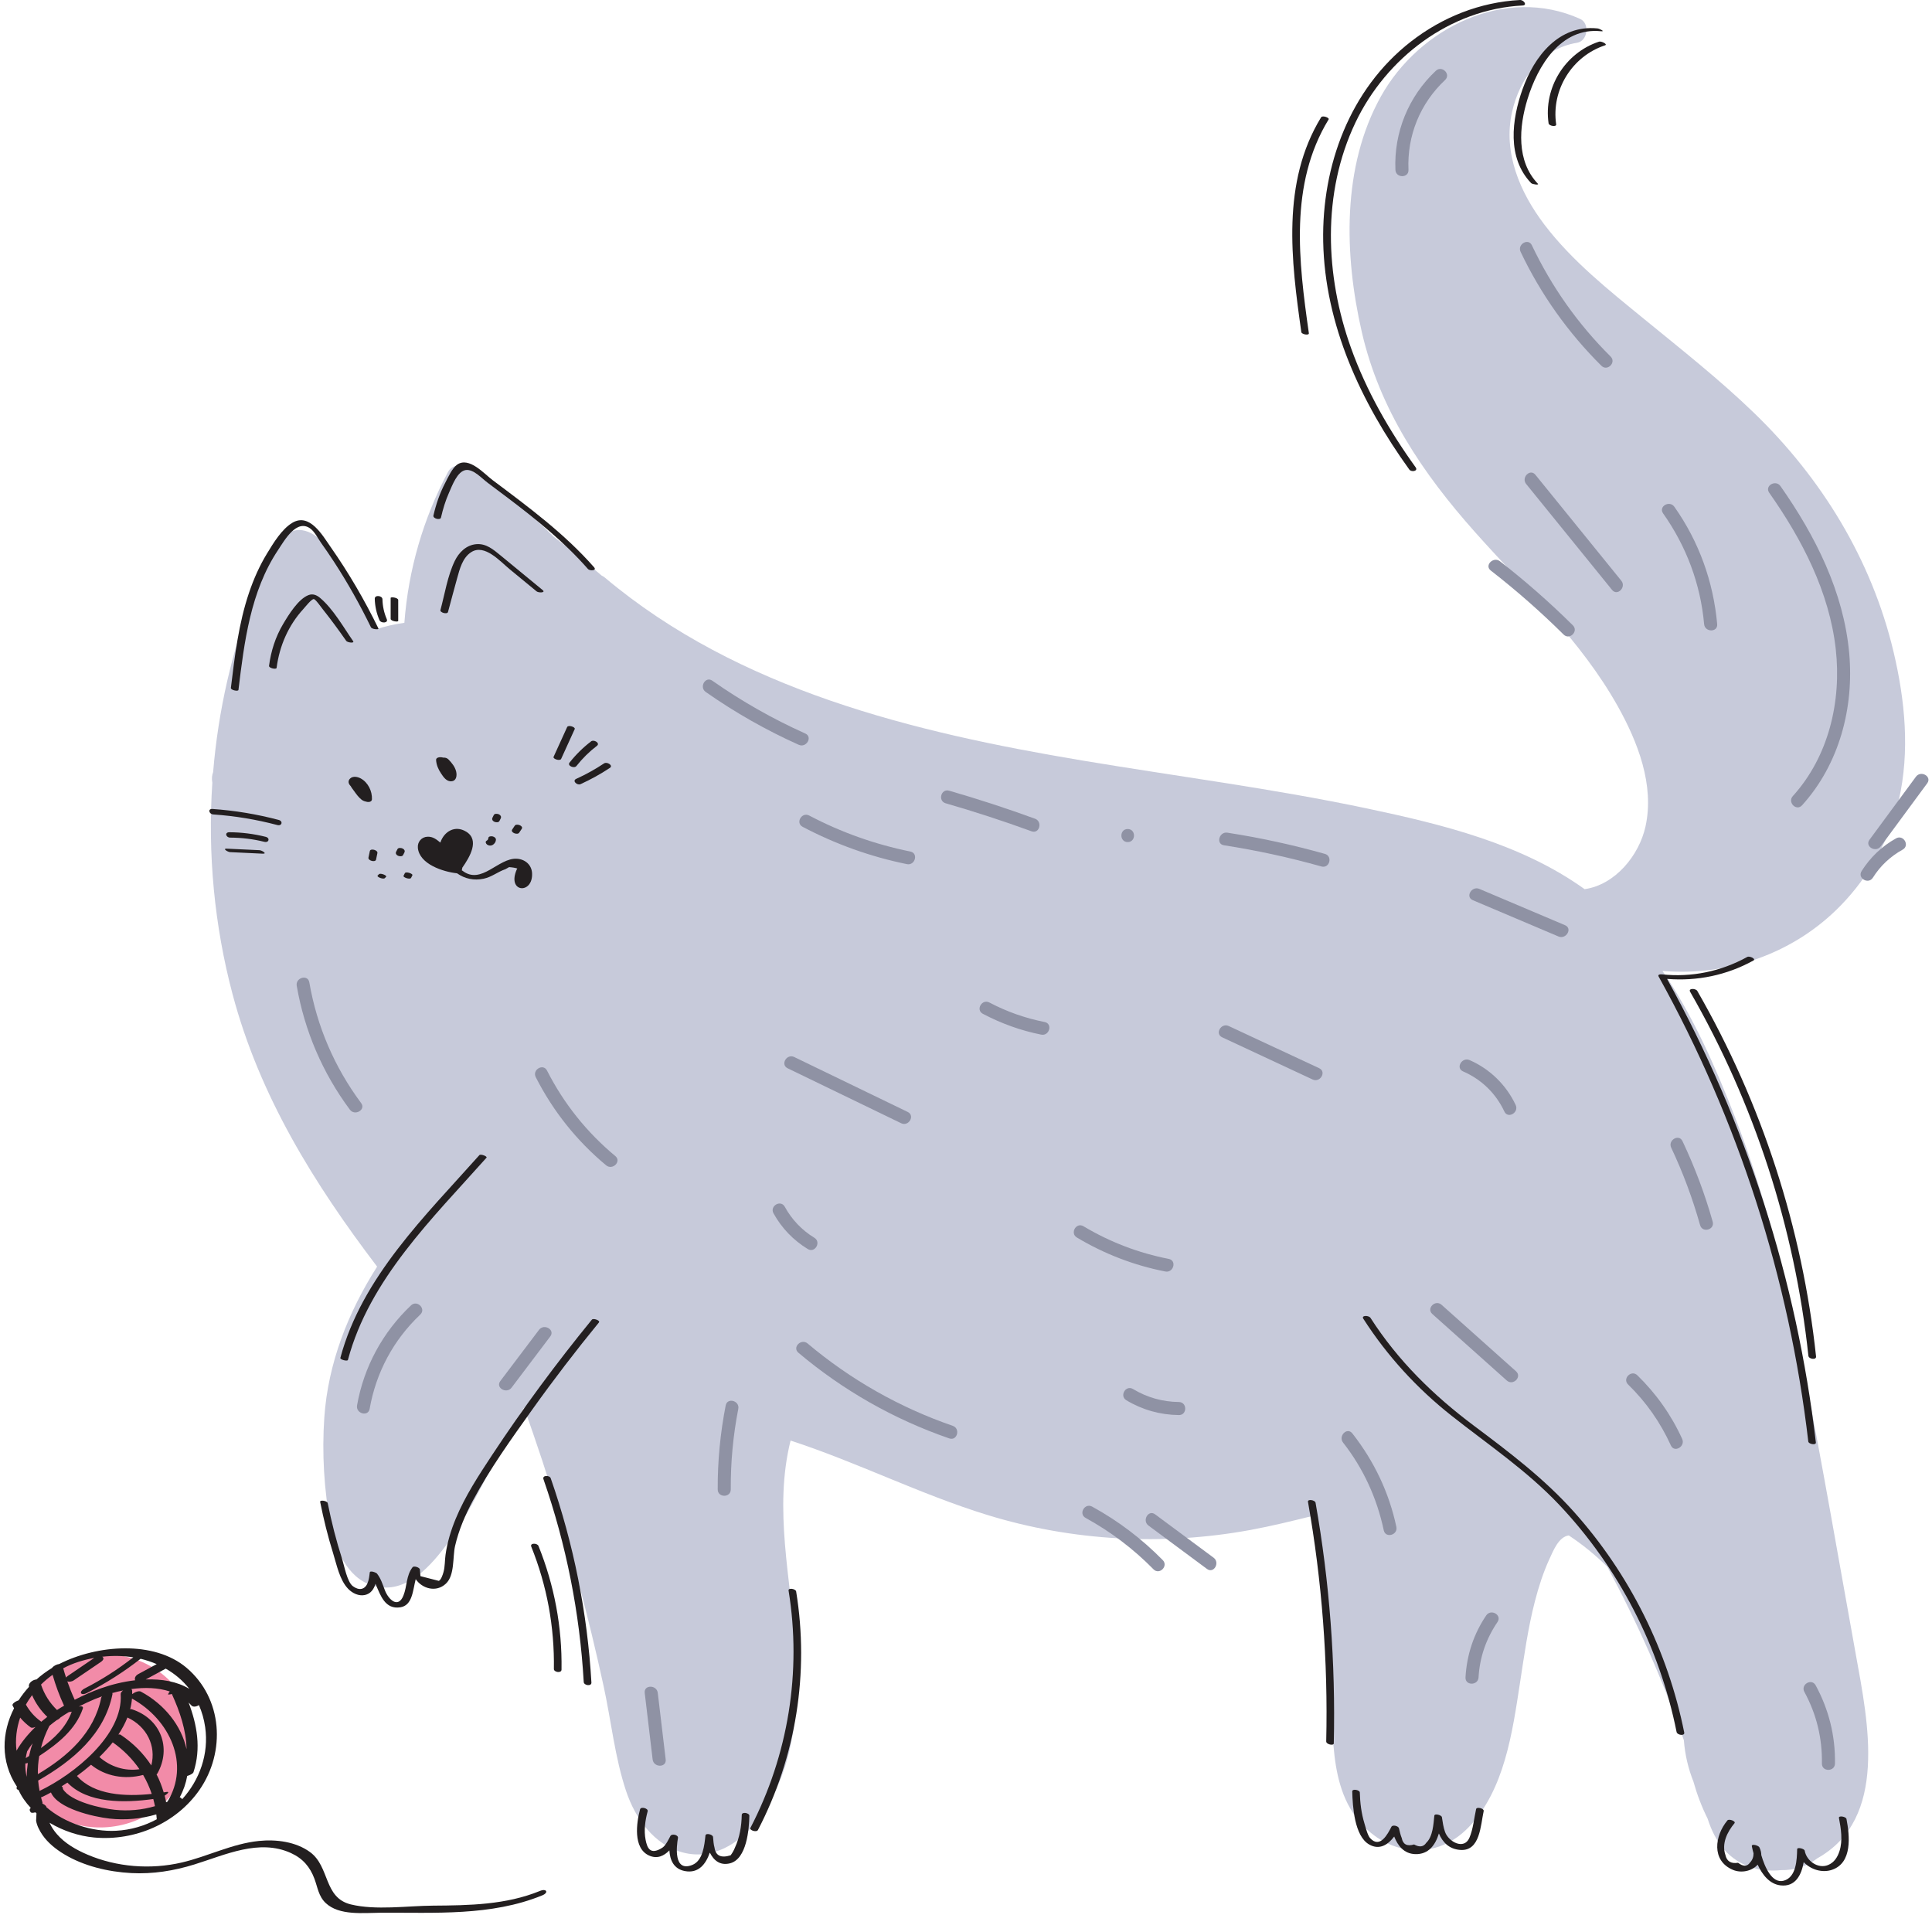 <?xml version="1.0" encoding="UTF-8"?> <svg xmlns="http://www.w3.org/2000/svg" width="348" height="345" viewBox="0 0 348 345" fill="none"><path d="M38.246 140.971C38.111 140.264 38.177 139.623 38.39 139.072C39.305 128.055 41.761 117.173 45.776 106.89C47.383 102.774 50.306 92.3 56.674 96.405C59.375 98.147 61.055 101.761 62.684 104.419C64.473 107.34 66.139 110.329 67.713 113.368C69.386 112.807 71.084 112.413 72.837 112.186C73.552 102.657 76.214 93.446 80.715 84.982C81.3 83.881 82.883 83.491 83.931 84.138C89.722 87.715 95.021 91.932 99.779 96.713C102.716 98.945 105.579 101.267 108.374 103.674C108.567 103.765 108.755 103.876 108.939 104.031C133.032 124.294 164.599 131.913 194.942 136.986C212.027 139.843 229.234 142.032 246.192 145.614C259.784 148.484 273.984 151.952 285.426 160.159C290.904 159.383 295.244 154.111 296.398 148.852C298.036 141.399 294.989 133.62 291.399 127.208C284.746 115.329 274.673 105.937 265.702 95.862C256.256 85.255 248.495 73.786 245.281 59.746C242.125 45.959 241.66 30.015 248.763 17.319C255.642 5.021 271.127 -2.681 284.624 3.407C286.399 4.207 286.004 7.39 284.063 7.705C277.674 8.742 273.695 14.167 272.35 20.213C270.724 27.518 273.786 34.654 278.152 40.416C283.163 47.032 289.847 52.313 296.23 57.532C302.925 63.006 309.734 68.37 315.957 74.386C328.146 86.172 337.124 100.808 341.067 117.381C343.141 126.104 344.045 135.368 342.008 144.184C340.38 151.241 336.678 157.796 331.659 162.996C323.155 171.803 311.194 175.868 299.455 174.892C304.989 183.024 309.078 192.358 312.499 201.19C318.275 216.097 321.947 231.716 325.023 247.372C328.339 264.251 331.24 281.216 334.3 298.141C336.477 310.178 340.14 327.555 327.377 334.707C325.515 336.13 323.217 336.919 320.826 336.854C317.06 337.244 313.248 336.209 310.587 333.178C309.162 331.555 308.238 329.632 307.593 327.604C306.518 325.441 305.667 323.2 305.022 320.893C304.087 318.537 303.499 316.035 303.306 313.458C299.539 302.678 294.925 292.233 289.495 282.198C287.381 280.103 285.065 278.213 282.578 276.568C280.752 276.812 279.77 279.339 279.09 280.817C277.968 283.257 277.146 285.832 276.475 288.428C275.209 293.319 274.527 298.334 273.758 303.321C272.41 312.081 270.987 322.354 264.602 329.064C258.158 335.837 248.594 334.013 243.67 326.487C241.002 322.409 240.346 317.376 240.066 312.618C239.743 307.093 239.588 301.57 239.109 296.054C238.539 289.496 237.719 282.962 236.64 276.469C236.469 275.44 236.263 274.144 236.476 273.045C232.746 273.967 229.01 274.889 225.247 275.58C209.522 278.472 193.127 277.59 177.837 272.881C165.725 269.151 154.409 263.395 142.402 259.479C139.326 271.81 142.473 284.452 143.319 296.889C144.051 307.629 143.124 319.464 136.167 328.209C133.016 332.169 128.32 335.019 123.123 333.709C117.793 332.364 114.4 327.502 112.755 322.557C110.752 316.536 110.082 309.96 108.737 303.764C107.341 297.332 105.79 290.936 104.083 284.58C102.144 277.357 100.008 270.19 97.674 263.085C96.626 259.891 95.515 256.72 94.405 253.549C92.415 256.653 90.686 259.942 89.102 263.083C86.376 268.486 83.703 273.947 80.022 278.78C76.994 282.756 72.613 287.302 67.077 285.589C62.5 284.172 60.419 279.035 59.581 274.747C58.356 268.484 57.977 261.667 58.418 255.304C59.096 245.501 62.719 236.348 67.928 228.148C56.629 213.282 46.778 197.491 41.896 179.103C38.609 166.726 37.39 153.77 38.248 140.96L38.246 140.971Z" fill="#C7CADA"></path><path d="M75.268 152.726C75.161 151.653 75.933 150.758 76.996 150.713C77.989 150.671 78.643 151.219 79.317 151.773C79.96 149.802 81.941 148.55 83.984 149.811C86.424 151.318 84.629 154.355 83.277 156.283C83.244 156.449 83.213 156.608 83.182 156.772C83.228 156.792 83.271 156.815 83.304 156.841C86.719 159.478 89.757 154.483 93.097 154.678C94.571 154.765 95.766 155.769 95.839 157.291C96.027 161.169 91.2 160.813 93.108 156.549C93.128 156.507 93.155 156.471 93.188 156.442C92.798 156.314 92.304 156.229 91.699 156.19C91.477 156.314 91.256 156.438 91.034 156.564C89.664 157.023 88.592 157.967 87.127 158.275C85.378 158.643 83.747 158.304 82.322 157.302C79.791 157.03 75.554 155.655 75.266 152.728L75.268 152.726Z" fill="#231F20"></path><path d="M63.063 140.235C63.582 139.732 64.43 139.914 64.998 140.226C66.299 140.944 67.055 142.514 66.997 143.965C66.977 144.448 66.392 144.544 65.946 144.393C65.641 144.342 65.332 144.198 65.151 144.06C64.612 143.653 64.16 143.017 63.772 142.471C63.611 142.243 63.342 141.924 63.169 141.594C62.768 141.208 62.607 140.676 63.063 140.233V140.235Z" fill="#231F20"></path><path d="M79.06 136.412C79.354 136.37 79.632 136.397 79.888 136.47C80.212 136.428 80.564 136.572 80.784 136.796C81.38 137.407 81.956 138.114 82.162 138.963C82.329 139.655 82.24 140.625 81.362 140.723C80.434 140.825 79.875 139.965 79.432 139.293C78.951 138.569 78.605 137.786 78.552 136.909C78.534 136.607 78.798 136.452 79.062 136.415L79.06 136.412Z" fill="#231F20"></path><path d="M44.859 106.761C45.69 104.303 46.745 101.917 48.097 99.698C49.232 97.834 50.741 95.319 52.651 94.173C55.778 92.296 58.136 96.5 59.57 98.55C62.826 103.2 65.68 108.104 68.165 113.206C68.291 113.465 66.997 113.357 66.815 112.984C64.838 108.926 62.635 104.988 60.169 101.207C59.415 100.053 58.64 98.914 57.84 97.792C57.297 97.03 56.694 95.804 55.942 95.237C53.447 93.349 51.228 97.358 50.081 99.08C45.125 106.515 43.997 115.613 42.951 124.274C42.913 124.591 41.539 124.312 41.588 123.908C42.286 118.133 42.986 112.295 44.859 106.759V106.761Z" fill="#231F20"></path><path d="M78.071 92.859C78.541 90.811 79.217 88.845 80.192 86.979C80.682 86.04 81.444 84.315 82.349 83.69C84.498 82.206 87.216 85.346 88.743 86.49C95.178 91.314 101.676 96.11 107.011 102.183C107.556 102.803 106.244 102.872 105.898 102.48C101.634 97.626 96.626 93.582 91.488 89.699C90.287 88.79 89.079 87.888 87.874 86.984C86.799 86.179 85.243 84.453 83.889 84.666C82.377 84.903 81.453 87.447 80.873 88.757C80.234 90.197 79.784 91.691 79.432 93.225C79.308 93.761 77.943 93.409 78.069 92.859H78.071Z" fill="#231F20"></path><path d="M50.985 112.424C51.958 110.777 53.724 107.887 55.583 107.185C56.352 106.894 57.044 107.185 57.644 107.688C60.005 109.667 61.862 112.974 63.61 115.489C63.905 115.914 62.575 115.742 62.363 115.438C61.031 113.523 59.65 111.644 58.198 109.818C57.826 109.35 56.84 107.929 56.521 107.907C56.108 107.878 54.965 109.346 54.681 109.654C51.953 112.619 50.342 116.327 49.823 120.298C49.779 120.639 48.407 120.351 48.46 119.933C48.808 117.273 49.617 114.735 50.985 112.422V112.424Z" fill="#231F20"></path><path d="M79.337 109.875C80.117 106.994 80.607 103.747 81.91 101.048C82.657 99.503 83.975 98.189 85.757 98.02C87.561 97.85 88.851 98.978 90.159 100.044C92.696 102.118 95.22 104.208 97.751 106.291C98.352 106.786 97.002 106.803 96.656 106.52C95.045 105.194 93.434 103.869 91.823 102.544C90.074 101.105 87.297 97.925 84.893 99.445C83.293 100.458 82.805 102.502 82.326 104.21C81.766 106.214 81.24 108.228 80.695 110.236C80.567 110.713 79.204 110.351 79.332 109.871L79.337 109.875Z" fill="#231F20"></path><path d="M71.728 108.073V111.834C71.728 112.092 70.365 111.888 70.365 111.469V107.708C70.365 107.451 71.728 107.655 71.728 108.073Z" fill="#231F20"></path><path d="M68.889 107.934C68.918 109.186 69.171 110.369 69.667 111.522C69.986 112.26 68.612 112.311 68.355 111.712C67.823 110.48 67.535 109.19 67.504 107.849C67.487 107.105 68.874 107.275 68.889 107.936V107.934Z" fill="#231F20"></path><path d="M88.712 147.274C88.791 147.117 88.869 146.961 88.946 146.804C89.099 146.501 89.633 146.563 89.877 146.684C90.174 146.831 90.345 147.11 90.19 147.42L89.955 147.89C89.802 148.194 89.268 148.132 89.024 148.01C88.727 147.863 88.556 147.584 88.712 147.274Z" fill="#231F20"></path><path d="M92.255 149.424C92.412 149.189 92.568 148.954 92.725 148.719C93.029 148.265 94.341 148.75 93.979 149.291C93.822 149.526 93.667 149.76 93.51 149.995C93.206 150.45 91.894 149.964 92.255 149.424Z" fill="#231F20"></path><path d="M87.652 151.434C87.863 151.323 87.942 151.175 87.965 150.937C87.993 150.609 88.547 150.596 88.769 150.663C89.075 150.753 89.359 150.957 89.328 151.303C89.294 151.684 89.042 152.034 88.705 152.212C88.397 152.374 88.009 152.336 87.73 152.125C87.528 151.975 87.346 151.596 87.654 151.434H87.652Z" fill="#231F20"></path><path d="M72.686 157.757C72.764 157.599 72.843 157.444 72.921 157.287C73.107 156.914 74.421 157.378 74.284 157.652C74.206 157.81 74.126 157.965 74.049 158.122C73.863 158.495 72.549 158.031 72.686 157.757Z" fill="#231F20"></path><path d="M71.356 153.415C71.436 153.26 71.516 153.102 71.596 152.947C71.749 152.648 72.285 152.719 72.524 152.837C72.814 152.978 72.996 153.249 72.841 153.555C72.761 153.71 72.681 153.867 72.602 154.022C72.449 154.321 71.912 154.251 71.673 154.133C71.383 153.991 71.201 153.721 71.356 153.415Z" fill="#231F20"></path><path d="M66.37 154.472C66.452 154.082 66.534 153.69 66.616 153.3C66.729 152.759 68.096 153.105 67.979 153.666C67.897 154.056 67.815 154.448 67.733 154.838C67.62 155.379 66.252 155.033 66.37 154.472Z" fill="#231F20"></path><path d="M68.025 157.699L68.26 157.464C68.526 157.198 69.785 157.697 69.541 157.943C69.463 158.02 69.384 158.1 69.306 158.178C69.04 158.443 67.781 157.945 68.025 157.699Z" fill="#231F20"></path><path d="M99.713 136.328C100.528 134.539 101.342 132.751 102.157 130.962C102.357 130.521 103.691 130.954 103.52 131.328C102.705 133.117 101.891 134.905 101.076 136.694C100.876 137.135 99.542 136.702 99.713 136.328Z" fill="#231F20"></path><path d="M102.585 137.367C103.72 135.929 105.023 134.646 106.477 133.533C106.982 133.148 108.157 133.857 107.521 134.342C106.135 135.399 104.908 136.61 103.828 137.979C103.427 138.487 102.137 137.935 102.585 137.367Z" fill="#231F20"></path><path d="M103.791 140.291C105.541 139.495 107.208 138.567 108.81 137.505C109.338 137.155 110.515 137.88 109.854 138.316C108.17 139.433 106.406 140.408 104.569 141.244C103.97 141.516 102.995 140.652 103.791 140.289V140.291Z" fill="#231F20"></path><path d="M38.288 145.716C42.323 145.997 46.282 146.656 50.193 147.688C51.033 147.91 50.789 148.832 49.947 148.608C46.16 147.606 42.321 146.972 38.414 146.7C37.652 146.647 37.359 145.649 38.29 145.716H38.288Z" fill="#231F20"></path><path d="M41.328 149.909C43.538 149.918 45.703 150.197 47.846 150.729C48.689 150.94 48.447 151.842 47.605 151.631C45.581 151.128 43.54 150.884 41.457 150.875C40.69 150.873 40.4 149.905 41.328 149.907V149.909Z" fill="#231F20"></path><path d="M40.876 152.863L46.752 153.14C47.164 153.16 48.223 153.81 47.321 153.768C45.362 153.674 43.403 153.584 41.446 153.49C41.034 153.471 39.974 152.821 40.876 152.863Z" fill="#231F20"></path><path d="M59.027 270.744C59.712 274.153 60.563 277.519 61.629 280.828C61.997 281.974 62.522 284.939 63.555 285.708C64.648 286.522 65.692 286.364 66.192 285.192C66.454 284.58 66.525 283.904 66.602 283.251C66.653 282.818 67.772 283.268 67.91 283.446C68.626 284.368 68.909 285.358 69.324 286.433C69.984 288.153 71.711 289.755 72.659 287.417C73.357 285.697 73.127 283.838 74.313 282.295C74.547 281.989 75.642 282.335 75.631 282.73C75.665 283.12 75.7 283.51 75.733 283.902L79.046 284.755C79.47 284.538 79.76 283.618 79.884 283.171C80.161 282.182 80.108 281.068 80.252 280.053C80.567 277.814 81.225 275.64 82.089 273.555C83.772 269.494 86.196 265.787 88.609 262.13C94.186 253.682 100.207 245.539 106.612 237.7C106.869 237.386 108.174 237.851 107.884 238.204C103.74 243.274 99.751 248.469 95.945 253.799C92.151 259.116 88.266 264.519 85.183 270.286C83.802 272.87 82.632 275.591 81.972 278.455C81.509 280.467 81.941 283.723 80.316 285.254C78.57 286.901 76.037 286.154 74.88 284.441C74.35 286.502 74.295 289.181 72.105 289.514C69.366 289.932 68.539 287.402 67.64 285.272C67.343 286.229 66.802 287.069 65.722 287.3C64.617 287.537 63.473 286.974 62.724 286.2C61.161 284.591 60.65 281.852 60.007 279.793C59.058 276.75 58.296 273.661 57.669 270.538C57.582 270.106 58.941 270.33 59.023 270.738L59.027 270.744Z" fill="#231F20"></path><path d="M86.349 208.063C86.575 207.81 87.843 208.291 87.632 208.528C77.932 219.428 66.543 230.427 62.669 244.956C62.589 245.26 61.224 244.901 61.306 244.591C65.188 230.032 76.631 218.982 86.349 208.063Z" fill="#231F20"></path><path d="M135.164 329.26C141.994 316.128 144.421 301.113 142.041 286.502C141.95 285.95 143.326 286.174 143.406 286.661C145.795 301.333 143.388 316.434 136.527 329.623C136.276 330.106 134.949 329.672 135.164 329.257V329.26Z" fill="#231F20"></path><path d="M115.295 325.895C115.439 325.359 116.802 325.722 116.658 326.261C116.213 327.923 115.951 329.7 116.292 331.411C116.552 332.703 117.028 334.29 119.313 332.81C119.927 332.413 120.459 331.267 120.754 330.709C121.004 330.232 122.219 330.496 122.117 331.074C121.86 332.519 121.286 337.264 124.679 335.93C126.629 335.163 126.873 332.367 127.07 330.622C127.127 330.106 128.395 330.43 128.435 330.877C128.493 331.522 128.528 332.196 128.705 332.823C128.916 334.27 129.882 334.725 131.604 334.184C131.926 333.756 132.185 333.297 132.38 332.803C133.233 330.961 133.57 328.931 133.608 326.915C133.619 326.285 134.986 326.549 134.977 327.059C134.931 329.501 134.505 334.855 131.496 335.627C129.687 336.09 128.535 335.073 127.854 333.687C127.165 335.735 125.829 337.515 123.327 337.018C121.341 336.624 120.672 335.028 120.57 333.3C119.61 334.29 118.387 334.889 116.917 334.228C113.987 332.91 114.641 328.326 115.293 325.895H115.295Z" fill="#231F20"></path><path d="M99.201 266.274C103.334 278.155 105.803 290.511 106.528 303.07C106.57 303.79 105.182 303.609 105.145 302.975C104.425 290.509 101.996 278.24 97.893 266.445C97.632 265.693 98.995 265.682 99.201 266.274Z" fill="#231F20"></path><path d="M96.993 278.459C99.855 285.571 101.264 293.075 101.144 300.743C101.133 301.433 99.757 301.209 99.768 300.628C99.886 293.051 98.527 285.627 95.697 278.594C95.413 277.887 96.778 277.925 96.993 278.461V278.459Z" fill="#231F20"></path><path d="M244.936 322.868C244.982 324.76 245.217 326.622 245.767 328.439C245.966 329.102 246.345 330.607 246.784 331.085C248.597 333.076 249.997 330.274 250.625 329.053C250.842 328.63 251.888 328.896 251.988 329.321C252.125 329.915 252.26 330.52 252.491 331.085C252.71 332.225 253.45 332.608 254.711 332.231C255.684 332.779 256.418 332.675 256.912 331.921C258.096 330.813 258.202 328.546 258.359 327.05C258.408 326.589 259.662 326.934 259.722 327.318C259.86 328.215 259.982 329.14 260.294 329.997C260.937 331.766 263.709 333.26 264.671 331.043C265.354 329.468 265.513 327.528 265.883 325.86C265.987 325.394 267.355 325.738 267.246 326.225C266.683 328.747 266.632 333.477 263.031 333.217C261.003 333.071 259.857 331.835 259.179 330.254C258.559 332.284 257.344 334.06 254.897 333.971C252.896 333.898 251.777 332.464 251.128 330.802C250.044 332.253 248.501 333.304 246.629 332.242C243.952 330.722 243.639 325.341 243.573 322.69C243.559 322.134 244.924 322.413 244.936 322.863V322.868Z" fill="#231F20"></path><path d="M236.964 270.678C239.492 284.992 240.583 299.5 240.246 314.032C240.235 314.49 238.87 314.218 238.883 313.666C239.22 299.205 238.114 284.762 235.599 270.518C235.501 269.966 236.877 270.186 236.964 270.678Z" fill="#231F20"></path><path d="M311.15 327.896C311.427 327.564 312.732 328.036 312.42 328.413C311.132 329.958 310.079 332.052 310.784 334.113C311.028 335.261 311.788 335.735 313.067 335.531C314 336.241 314.716 336.227 315.216 335.494C315.677 335.017 315.864 334.426 315.855 333.827C315.731 333.384 315.626 332.954 315.551 332.559C315.449 332.028 316.752 332.42 316.91 332.748C317.149 333.246 317.253 333.716 317.253 334.153C317.869 336.283 319.186 339.334 321.293 338.76C323.58 338.138 323.665 334.933 323.711 333.076C323.722 332.672 325.008 332.989 325.072 333.353C325.396 335.203 327.459 336.668 329.261 335.944C330.371 335.496 330.976 334.545 331.337 333.43C331.953 331.524 331.603 329.368 331.238 327.453C331.147 326.981 332.512 327.207 332.596 327.642C333.175 330.665 333.693 335.545 329.983 336.799C328.201 337.402 326.158 336.746 324.888 335.416C324.5 337.686 323.414 339.939 320.686 339.598C318.758 339.357 317.442 337.71 316.597 335.87C315.606 337.003 313.687 337.464 312.127 336.801C308.222 335.144 308.858 330.651 311.152 327.899L311.15 327.896Z" fill="#231F20"></path><path d="M299.3 175.5C304.707 176.083 309.977 174.981 314.736 172.364C315.123 172.149 316.378 172.716 315.819 173.022C311.021 175.662 305.709 176.761 300.279 176.324C314.521 202.128 323.658 230.553 327.082 259.829C327.144 260.368 325.775 260.122 325.719 259.659C322.284 230.285 313.109 201.751 298.757 175.892C298.555 175.531 299.056 175.475 299.297 175.5H299.3Z" fill="#231F20"></path><path d="M305.729 178.501C317.34 198.697 324.64 221.17 327.115 244.334C327.189 245.012 325.801 244.815 325.737 244.221C323.268 221.134 316.001 198.768 304.43 178.638C304.058 177.991 305.441 177.998 305.729 178.498V178.501Z" fill="#231F20"></path><path d="M274.245 16.073C276.355 10.123 280.794 4.409 287.755 5.12C288.09 5.154 289.24 5.714 288.358 5.626C281.133 4.888 276.973 11.884 275.145 17.835C273.6 22.861 273.106 29.016 277.018 33.107C277.268 33.368 276.011 33.209 275.79 32.978C271.419 28.406 272.299 21.56 274.245 16.073Z" fill="#231F20"></path><path d="M288.017 7.503C288.431 7.366 289.661 7.98 289.1 8.166C283.17 10.123 279.395 16.206 280.302 22.392C280.379 22.926 279.008 22.691 278.939 22.223C278.001 15.836 281.88 9.529 288.017 7.505V7.503Z" fill="#231F20"></path><path d="M254.12 7.505C259.778 3.097 266.606 0.373 273.784 0.001C274.445 -0.032 275.176 0.943 274.256 0.99C261.176 1.665 249.707 10.415 244.153 22.066C238.092 34.778 238.681 49.678 243.364 62.716C246.13 70.415 250.219 77.556 254.991 84.176C255.496 84.876 254.215 85.082 253.851 84.577C245.195 72.567 238.622 58.534 238.34 43.497C238.085 29.834 243.134 16.064 254.12 7.505Z" fill="#231F20"></path><path d="M237.959 21.133C238.207 20.727 239.497 21.208 239.322 21.499C232.192 33.174 233.921 47.132 235.758 60.019C235.822 60.475 234.462 60.229 234.402 59.822C232.56 46.894 230.803 32.852 237.959 21.135V21.133Z" fill="#231F20"></path><path d="M246.861 237.386C251.817 245.103 258.169 251.319 265.478 256.798C271.88 261.596 278.148 266.332 283.507 272.322C293.533 283.525 300.414 297.341 303.371 312.075C303.502 312.731 302.112 312.556 301.992 311.964C298.923 296.672 291.565 282.388 280.845 271.046C275.021 264.882 268.095 260.248 261.477 255.02C255.219 250.076 249.873 244.243 245.561 237.527C245.162 236.907 246.547 236.898 246.859 237.386H246.861Z" fill="#231F20"></path><path d="M221.084 149.986C227.015 150.908 232.868 152.18 238.646 153.805C240.1 154.215 239.481 156.482 238.021 156.072C232.243 154.448 226.39 153.173 220.46 152.254C218.968 152.023 219.602 149.756 221.084 149.986Z" fill="#8F92A4"></path><path d="M128.304 122.609C133.583 126.311 139.175 129.486 145.057 132.126C146.435 132.744 145.241 134.77 143.871 134.156C137.987 131.516 132.398 128.341 127.119 124.64C125.889 123.777 127.063 121.738 128.304 122.609Z" fill="#8F92A4"></path><path d="M145.759 146.899C151.517 149.931 157.61 152.088 163.983 153.384C165.464 153.685 164.839 155.953 163.358 155.651C156.79 154.315 150.502 152.052 144.571 148.929C143.233 148.225 144.419 146.195 145.757 146.899H145.759Z" fill="#8F92A4"></path><path d="M170.962 142.422C176.177 143.927 181.332 145.609 186.432 147.469C187.841 147.983 187.234 150.257 185.807 149.736C180.707 147.877 175.552 146.197 170.337 144.69C168.886 144.271 169.504 142.001 170.962 142.422Z" fill="#8F92A4"></path><path d="M55.716 176.945C57.086 184.872 60.246 192.23 65.049 198.686C65.953 199.9 63.912 201.075 63.019 199.872C58.11 193.274 54.85 185.674 53.449 177.57C53.194 176.089 55.459 175.453 55.716 176.945Z" fill="#8F92A4"></path><path d="M98.532 192.837C101.559 198.792 105.699 203.965 110.836 208.236C112.002 209.204 110.331 210.86 109.174 209.898C103.897 205.512 99.613 200.142 96.504 194.025C95.819 192.68 97.847 191.487 98.534 192.839L98.532 192.837Z" fill="#8F92A4"></path><path d="M143.062 190.395C149.877 193.692 156.692 196.992 163.505 200.29C164.865 200.948 163.675 202.978 162.319 202.32C155.504 199.023 148.689 195.723 141.877 192.425C140.516 191.767 141.706 189.737 143.062 190.395Z" fill="#8F92A4"></path><path d="M145.474 241.998C153.206 248.516 162.053 253.529 171.614 256.826C173.037 257.316 172.425 259.588 170.989 259.094C161.029 255.658 151.867 250.45 143.811 243.66C142.652 242.682 144.323 241.027 145.474 241.998Z" fill="#8F92A4"></path><path d="M196.73 271.382C201.431 273.962 205.682 277.187 209.438 281.01C210.5 282.089 208.838 283.753 207.776 282.672C204.152 278.984 200.075 275.899 195.542 273.41C194.215 272.681 195.401 270.651 196.728 271.38L196.73 271.382Z" fill="#8F92A4"></path><path d="M208.06 272.765C211.572 275.369 215.085 277.974 218.598 280.578C219.799 281.468 218.629 283.51 217.412 282.608C213.899 280.004 210.387 277.4 206.874 274.795C205.673 273.905 206.843 271.863 208.06 272.765Z" fill="#8F92A4"></path><path d="M243.584 258.183C247.495 263.167 250.201 268.823 251.518 275.026C251.83 276.502 249.565 277.134 249.25 275.651C248.023 269.869 245.574 264.501 241.921 259.845C240.997 258.668 242.65 256.993 243.584 258.183Z" fill="#8F92A4"></path><path d="M267.709 290.972C268.554 289.727 270.593 290.901 269.739 292.158C267.696 295.172 266.53 298.496 266.324 302.137C266.24 303.642 263.889 303.651 263.973 302.137C264.201 298.097 265.436 294.323 267.709 290.97V290.972Z" fill="#8F92A4"></path><path d="M259.662 235.025C264.132 239.019 268.603 243.011 273.073 247.004C274.203 248.015 272.536 249.672 271.411 248.666C266.94 244.673 262.47 240.681 258 236.688C256.87 235.677 258.536 234.019 259.662 235.025Z" fill="#8F92A4"></path><path d="M303.056 205.545C305.27 210.23 307.092 215.066 308.497 220.055C308.907 221.513 306.64 222.136 306.23 220.68C304.88 215.886 303.154 211.234 301.026 206.731C300.383 205.37 302.409 204.176 303.056 205.545Z" fill="#8F92A4"></path><path d="M294.925 247.724C298.32 251.029 301.035 254.865 302.998 259.178C303.621 260.545 301.595 261.742 300.968 260.364C299.084 256.224 296.523 252.558 293.262 249.384C292.177 248.327 293.839 246.665 294.925 247.722V247.724Z" fill="#8F92A4"></path><path d="M327.042 303.562C329.418 307.93 330.602 312.684 330.522 317.658C330.497 319.169 328.146 319.173 328.17 317.658C328.244 313.079 327.202 308.775 325.012 304.75C324.29 303.42 326.318 302.233 327.042 303.565V303.562Z" fill="#8F92A4"></path><path d="M266.47 160.112C271.617 162.293 276.76 164.472 281.906 166.653C283.296 167.24 282.099 169.268 280.721 168.683C275.575 166.502 270.431 164.323 265.285 162.142C263.895 161.555 265.092 159.527 266.47 160.112Z" fill="#8F92A4"></path><path d="M221.324 184.812C226.756 187.346 232.188 189.879 237.62 192.412C238.989 193.05 237.797 195.078 236.434 194.442C231.002 191.909 225.57 189.376 220.138 186.842C218.769 186.204 219.961 184.176 221.324 184.812Z" fill="#8F92A4"></path><path d="M195.161 220.877C199.937 223.733 205.068 225.69 210.526 226.761C212.009 227.051 211.382 229.318 209.901 229.028C204.254 227.92 198.911 225.861 193.973 222.907C192.677 222.131 193.858 220.097 195.159 220.877H195.161Z" fill="#8F92A4"></path><path d="M130.715 253.154C131.006 251.671 133.273 252.299 132.983 253.779C132.043 258.573 131.602 263.402 131.629 268.286C131.637 269.8 129.286 269.802 129.277 268.286C129.251 263.196 129.738 258.149 130.715 253.154Z" fill="#8F92A4"></path><path d="M118.482 304.936C118.956 308.932 119.433 312.928 119.907 316.924C120.084 318.424 117.733 318.411 117.556 316.924C117.081 312.928 116.605 308.932 116.131 304.936C115.953 303.436 118.305 303.449 118.482 304.936Z" fill="#8F92A4"></path><path d="M90.117 248.764C92.441 245.687 94.766 242.611 97.091 239.535C97.991 238.343 100.034 239.513 99.121 240.721C96.796 243.797 94.472 246.873 92.147 249.949C91.247 251.142 89.204 249.971 90.117 248.764Z" fill="#8F92A4"></path><path d="M64.315 253.139C65.534 246.217 68.934 239.952 74.038 235.127C75.137 234.088 76.804 235.748 75.7 236.789C70.862 241.362 67.737 247.212 66.582 253.764C66.321 255.251 64.054 254.621 64.315 253.139Z" fill="#8F92A4"></path><path d="M178.216 180.577C181.37 182.241 184.674 183.396 188.171 184.094C189.654 184.389 189.027 186.656 187.546 186.361C183.856 185.626 180.357 184.362 177.03 182.607C175.692 181.9 176.879 179.87 178.216 180.577Z" fill="#8F92A4"></path><path d="M264.711 190.949C268.365 192.547 271.306 195.422 273.006 199.03C273.647 200.39 271.621 201.585 270.976 200.215C269.425 196.92 266.861 194.44 263.525 192.979C262.142 192.374 263.337 190.349 264.711 190.949Z" fill="#8F92A4"></path><path d="M204.073 250.193C206.626 251.72 209.376 252.503 212.35 252.536C213.862 252.554 213.866 254.903 212.35 254.887C208.977 254.85 205.781 253.954 202.887 252.223C201.59 251.448 202.772 249.413 204.073 250.193Z" fill="#8F92A4"></path><path d="M141.356 217.364C142.632 219.682 144.421 221.573 146.684 222.951C147.973 223.738 146.794 225.773 145.498 224.981C142.905 223.399 140.793 221.212 139.328 218.55C138.597 217.225 140.627 216.037 141.358 217.364H141.356Z" fill="#8F92A4"></path><path d="M203.126 149.326C204.64 149.326 204.642 151.677 203.126 151.677C201.61 151.677 201.61 149.326 203.126 149.326Z" fill="#8F92A4"></path><path d="M258.634 12.747C259.738 11.712 261.402 13.372 260.296 14.409C255.793 18.633 253.435 24.431 253.701 30.596C253.765 32.11 251.413 32.106 251.349 30.596C251.059 23.848 253.707 17.365 258.632 12.747H258.634Z" fill="#8F92A4"></path><path d="M335.32 156.903C336.876 154.435 338.981 152.42 341.534 151.004C342.859 150.27 344.045 152.298 342.72 153.034C340.512 154.257 338.695 155.953 337.35 158.091C336.545 159.368 334.511 158.189 335.32 156.906V156.903Z" fill="#8F92A4"></path><path d="M336.743 151.259C339.531 147.473 342.321 143.688 345.109 139.903C345.998 138.697 348.039 139.87 347.139 141.088L338.773 152.444C337.884 153.65 335.843 152.478 336.743 151.259Z" fill="#8F92A4"></path><path d="M270.181 101.101C274.786 104.683 279.163 108.528 283.31 112.637C284.387 113.703 282.724 115.365 281.647 114.299C277.503 110.192 273.126 106.347 268.518 102.763C267.326 101.835 268.999 100.181 270.181 101.101Z" fill="#8F92A4"></path><path d="M275.929 44.184C279.482 51.657 284.238 58.39 290.111 64.221C291.186 65.289 289.524 66.951 288.449 65.883C282.445 59.921 277.534 53.013 273.901 45.369C273.254 44.011 275.282 42.816 275.932 44.184H275.929Z" fill="#8F92A4"></path><path d="M318.676 88.748C317.805 87.507 319.842 86.33 320.706 87.562C326.982 96.498 332.089 106.615 333.086 117.638C333.977 127.478 331.297 137.655 324.593 145.057C323.576 146.181 321.916 144.515 322.931 143.395C329.38 136.275 331.723 126.328 330.664 116.916C329.5 106.586 324.573 97.143 318.676 88.75V88.748Z" fill="#8F92A4"></path><path d="M301.591 91.281C306.023 97.555 308.619 104.778 309.306 112.422C309.441 113.929 307.089 113.92 306.954 112.422C306.305 105.194 303.743 98.388 299.561 92.469C298.686 91.23 300.724 90.055 301.591 91.283V91.281Z" fill="#8F92A4"></path><path d="M276.563 85.519C281.72 91.879 286.878 98.24 292.035 104.598C292.979 105.764 291.326 107.437 290.373 106.26C285.215 99.9 280.058 93.539 274.901 87.181C273.957 86.015 275.61 84.342 276.563 85.519Z" fill="#8F92A4"></path><path d="M2.887 316.678C1.293 308.513 7.013 300.524 15.663 298.835C24.314 297.145 32.619 302.395 34.214 310.56C35.808 318.725 30.088 326.714 21.438 328.404C12.787 330.093 4.482 324.843 2.887 316.678Z" fill="#F28BA8"></path><path d="M34.6 310.22C35.779 316.62 32.632 323.049 27.205 326.513C21.442 330.19 13.628 330.097 8.138 325.933C2.877 321.941 0.911 314.914 3.272 308.759C5.645 302.569 11.709 298.374 18.289 298.035C25.899 297.645 33.04 302.654 34.6 310.218C34.671 310.561 33.946 311.361 33.844 310.869C32.597 304.817 27.577 300.291 21.542 299.236C15.264 298.139 8.504 300.836 5.104 306.315C1.773 311.687 2.567 318.763 6.891 323.344C11.164 327.87 17.919 329.301 23.761 327.333C30.666 325.006 35.183 318.141 33.842 310.869C33.778 310.526 34.507 309.726 34.598 310.218L34.6 310.22Z" fill="#F28BA8"></path><path d="M97.26 340.604C91.112 343.115 84.51 343.204 77.981 343.252C73.358 343.288 67.675 344.126 63.196 343.033C58.256 341.827 59.451 336.238 55.838 333.599C53.298 331.744 49.777 331.276 46.628 331.6C41.79 332.096 37.43 334.392 32.741 335.482C27.085 336.797 21.019 336.3 15.771 334.073C13.712 333.197 11.678 332.032 10.237 330.358C9.71 329.745 9.244 329.058 8.919 328.317C11.359 329.784 14.211 330.722 16.948 330.977C24.343 331.666 31.774 328.386 35.923 322.416C40.699 315.539 40.11 305.925 33.601 300.408C27.736 295.44 17.466 296.26 10.663 299.73C10.211 299.777 9.621 300.076 9.366 300.444C8.364 301.051 7.431 301.743 6.576 302.509C5.92 302.545 5.04 303.165 5.226 303.821C5.226 303.826 5.229 303.83 5.231 303.835C4.537 304.595 3.91 305.404 3.365 306.255C2.769 306.463 2.124 306.902 2.265 307.21C2.343 307.381 2.443 307.538 2.529 307.704C0.275 312.114 0.082 317.303 2.997 321.744C3.015 321.771 3.039 321.791 3.063 321.81C2.893 322.101 3.008 322.349 3.331 322.393C3.857 323.577 4.617 324.665 5.543 325.645C5.532 325.658 5.519 325.667 5.508 325.68C5.415 325.782 5.295 325.959 5.362 326.101C5.401 326.188 5.441 326.274 5.481 326.36C5.583 326.584 5.962 326.571 6.363 326.442C6.43 326.502 6.501 326.558 6.569 326.615C6.525 327.291 6.521 327.91 6.503 327.932C6.62 328.812 7.15 329.796 7.642 330.514C8.617 331.939 10.051 333.082 11.547 333.986C15.075 336.118 19.481 337.169 23.659 337.386C27.533 337.588 31.291 336.985 34.992 335.839C40.582 334.108 46.685 331.161 52.419 333.785C54.58 334.773 55.847 336.305 56.632 338.397C57.217 339.959 57.374 341.564 58.668 342.783C61.111 345.083 65.441 344.549 68.586 344.529C78.326 344.471 88.45 345.17 97.665 341.404C98.877 340.91 98.461 340.112 97.26 340.602V340.604ZM28.235 327.695C26.046 328.885 23.557 329.629 20.886 329.767C16.564 329.988 11.656 328.379 8.358 325.516C8.331 325.416 8.314 325.354 8.305 325.343C8.103 325.124 7.892 324.975 7.677 324.882C7.66 324.864 7.642 324.849 7.624 324.831C7.651 324.776 7.664 324.72 7.649 324.669C7.551 324.359 7.465 324.049 7.387 323.739C7.474 323.712 7.558 323.694 7.655 323.648C8.15 323.413 8.661 323.147 9.18 322.865C9.18 322.87 9.18 322.874 9.182 322.879C10.434 325.78 16.793 327.242 19.732 327.57C22.59 327.89 25.438 327.615 28.155 326.817C28.189 327.107 28.218 327.398 28.237 327.692L28.235 327.695ZM4.641 316.68C4.697 316.281 4.779 315.875 4.887 315.463C5.186 314.96 5.519 314.477 5.876 314.007C5.605 314.765 5.404 315.532 5.235 316.303C5.038 316.429 4.838 316.556 4.641 316.68ZM5.009 317.555C4.889 318.386 4.814 319.22 4.812 320.057C4.621 319.288 4.537 318.484 4.564 317.648C4.708 317.637 4.858 317.606 5.009 317.553V317.555ZM14.195 307.396C15.151 306.9 16.123 306.443 17.094 306.04C17.504 305.869 17.934 305.707 18.375 305.55C18.298 305.636 18.244 305.73 18.227 305.82C16.955 312.097 12.265 316.343 6.818 319.572C6.8 318.475 6.882 317.378 7.068 316.294C10.415 314.096 13.633 311.527 14.918 307.76C15.057 307.35 14.663 307.29 14.195 307.398V307.396ZM6.875 320.722C13.191 317.119 18.805 312.338 20.261 305.158C20.279 305.071 20.257 305.007 20.208 304.963C20.851 304.781 21.511 304.621 22.18 304.488C21.912 304.675 21.724 304.912 21.739 305.151C22.227 312.48 13.373 319.61 7.126 322.584C7.01 321.963 6.924 321.343 6.873 320.725L6.875 320.722ZM17.905 316.48C18.765 315.636 19.583 314.758 20.305 313.839C22.242 315.202 23.856 316.835 25.119 318.677C22.484 319.067 19.873 318.222 17.905 316.48ZM25.78 319.712C26.416 320.791 26.932 321.937 27.331 323.129C22.573 323.626 16.961 323.373 13.885 319.918C13.876 319.909 13.865 319.905 13.854 319.896C14.718 319.262 15.574 318.588 16.396 317.872C18.969 319.98 22.48 320.58 25.777 319.71L25.78 319.712ZM20.66 325.984C18.264 325.724 12.715 324.536 11.325 322.232C11.325 322.225 11.328 322.218 11.328 322.209C11.328 322.185 11.328 322.158 11.328 322.134C11.325 321.959 11.232 321.839 11.104 321.755C11.45 321.542 11.795 321.323 12.143 321.092C15.791 324.873 22.418 324.769 27.61 324.047C27.728 324.47 27.825 324.902 27.912 325.336C25.578 326.017 23.14 326.25 20.66 325.984ZM21.742 312.476C21.646 312.411 21.498 312.4 21.329 312.427C21.99 311.434 22.54 310.408 22.956 309.364C26.431 310.971 28.171 314.479 27.253 317.994C25.859 315.867 24.011 313.996 21.742 312.476ZM29.922 324.627C29.844 324.228 29.762 323.829 29.66 323.439C30.194 323.089 30.627 322.673 29.982 322.777C29.82 322.803 29.651 322.828 29.485 322.852C29.153 321.726 28.732 320.638 28.198 319.605C28.271 319.548 28.326 319.49 28.357 319.435C30.939 314.816 28.931 309.546 23.736 307.875C23.657 307.848 23.557 307.85 23.446 307.868C23.612 307.234 23.721 306.596 23.774 305.953C30.664 309.77 34.266 317.835 30.159 324.532C30.079 324.565 29.999 324.594 29.919 324.625L29.922 324.627ZM23.652 304.24C26.037 303.914 28.463 303.974 30.589 304.677C30.469 304.81 30.361 304.958 30.27 305.178C30.236 305.26 30.558 305.229 30.952 305.125C32.406 308.325 33.545 311.647 33.601 315.064C32.676 310.865 29.685 307.015 25.374 304.699C25.011 304.504 24.262 304.796 23.814 305.147C23.814 304.941 23.814 304.734 23.8 304.528C23.792 304.398 23.736 304.307 23.657 304.24H23.652ZM35.832 307.128C36.364 308.34 36.752 309.668 36.958 311.113C37.645 315.918 35.963 320.611 32.803 324.093C32.73 323.923 32.581 323.79 32.375 323.736C33.053 322.486 33.494 321.194 33.72 319.893C34.217 319.741 34.762 319.486 34.853 319.206C36.254 314.911 35.502 310.694 33.973 306.665C34.148 306.833 34.316 307.008 34.48 307.194C34.773 307.531 35.383 307.421 35.832 307.128ZM34.099 304.203C31.868 302.851 29.077 302.405 26.256 302.507C27.455 301.858 28.654 301.208 29.853 300.561C31.493 301.499 32.94 302.709 34.099 304.205V304.203ZM18.419 298.416C20.33 298.197 22.216 298.239 24.013 298.527C23.993 298.54 23.973 298.551 23.956 298.564C21.243 300.688 18.355 302.543 15.264 304.123C14.116 304.71 14.503 305.539 15.676 304.938C19.098 303.188 22.309 301.146 25.312 298.797C25.316 298.793 25.319 298.791 25.323 298.786C26.331 299.023 27.3 299.351 28.226 299.748C27.123 300.346 26.019 300.942 24.915 301.541C24.341 301.851 24.202 302.325 24.346 302.656C22.172 302.91 20.046 303.442 18.216 304.094C16.629 304.657 15.024 305.359 13.455 306.168C12.957 305.082 12.518 303.979 12.126 302.857C12.442 302.964 12.914 302.926 13.309 302.658L18.154 299.365C18.756 298.955 18.719 298.595 18.415 298.418L18.419 298.416ZM14.113 299.347C15.066 299.041 16.026 298.804 16.983 298.629C15.405 299.701 13.828 300.774 12.252 301.847C12.088 301.96 11.973 302.066 11.897 302.168C11.715 301.614 11.543 301.058 11.387 300.495C12.247 300.04 13.158 299.653 14.116 299.347H14.113ZM12.416 308.382C12.571 308.391 12.748 308.36 12.925 308.307C11.913 311.111 9.79 313.134 7.374 314.867C7.722 313.511 8.229 312.172 8.899 310.867C9.324 310.51 9.77 310.169 10.222 309.838C10.481 309.73 10.716 309.564 10.869 309.373C11.372 309.027 11.89 308.697 12.416 308.382ZM9.473 301.676C10.016 303.582 10.703 305.433 11.538 307.237C11.113 307.491 10.683 307.74 10.268 308.012C8.925 306.711 7.974 305.18 7.389 303.431C8.025 302.795 8.724 302.21 9.473 301.676ZM5.776 305.335C6.414 306.8 7.338 308.116 8.517 309.251C8.143 309.537 7.775 309.83 7.42 310.133C7.407 310.109 7.387 310.084 7.361 310.064C6.219 309.244 5.333 308.225 4.666 307.046C4.991 306.452 5.373 305.887 5.778 305.333L5.776 305.335ZM3.631 309.384C4.178 310.042 4.816 310.632 5.539 311.153C5.705 311.272 6.046 311.21 6.394 311.066C5.049 312.356 3.877 313.777 2.975 315.339C2.724 313.325 2.975 311.299 3.633 309.384H3.631Z" fill="#231F20"></path><path d="M6.503 327.932C6.501 327.912 6.492 327.892 6.49 327.872C6.494 327.919 6.498 327.936 6.503 327.932Z" fill="#231F20"></path></svg> 
